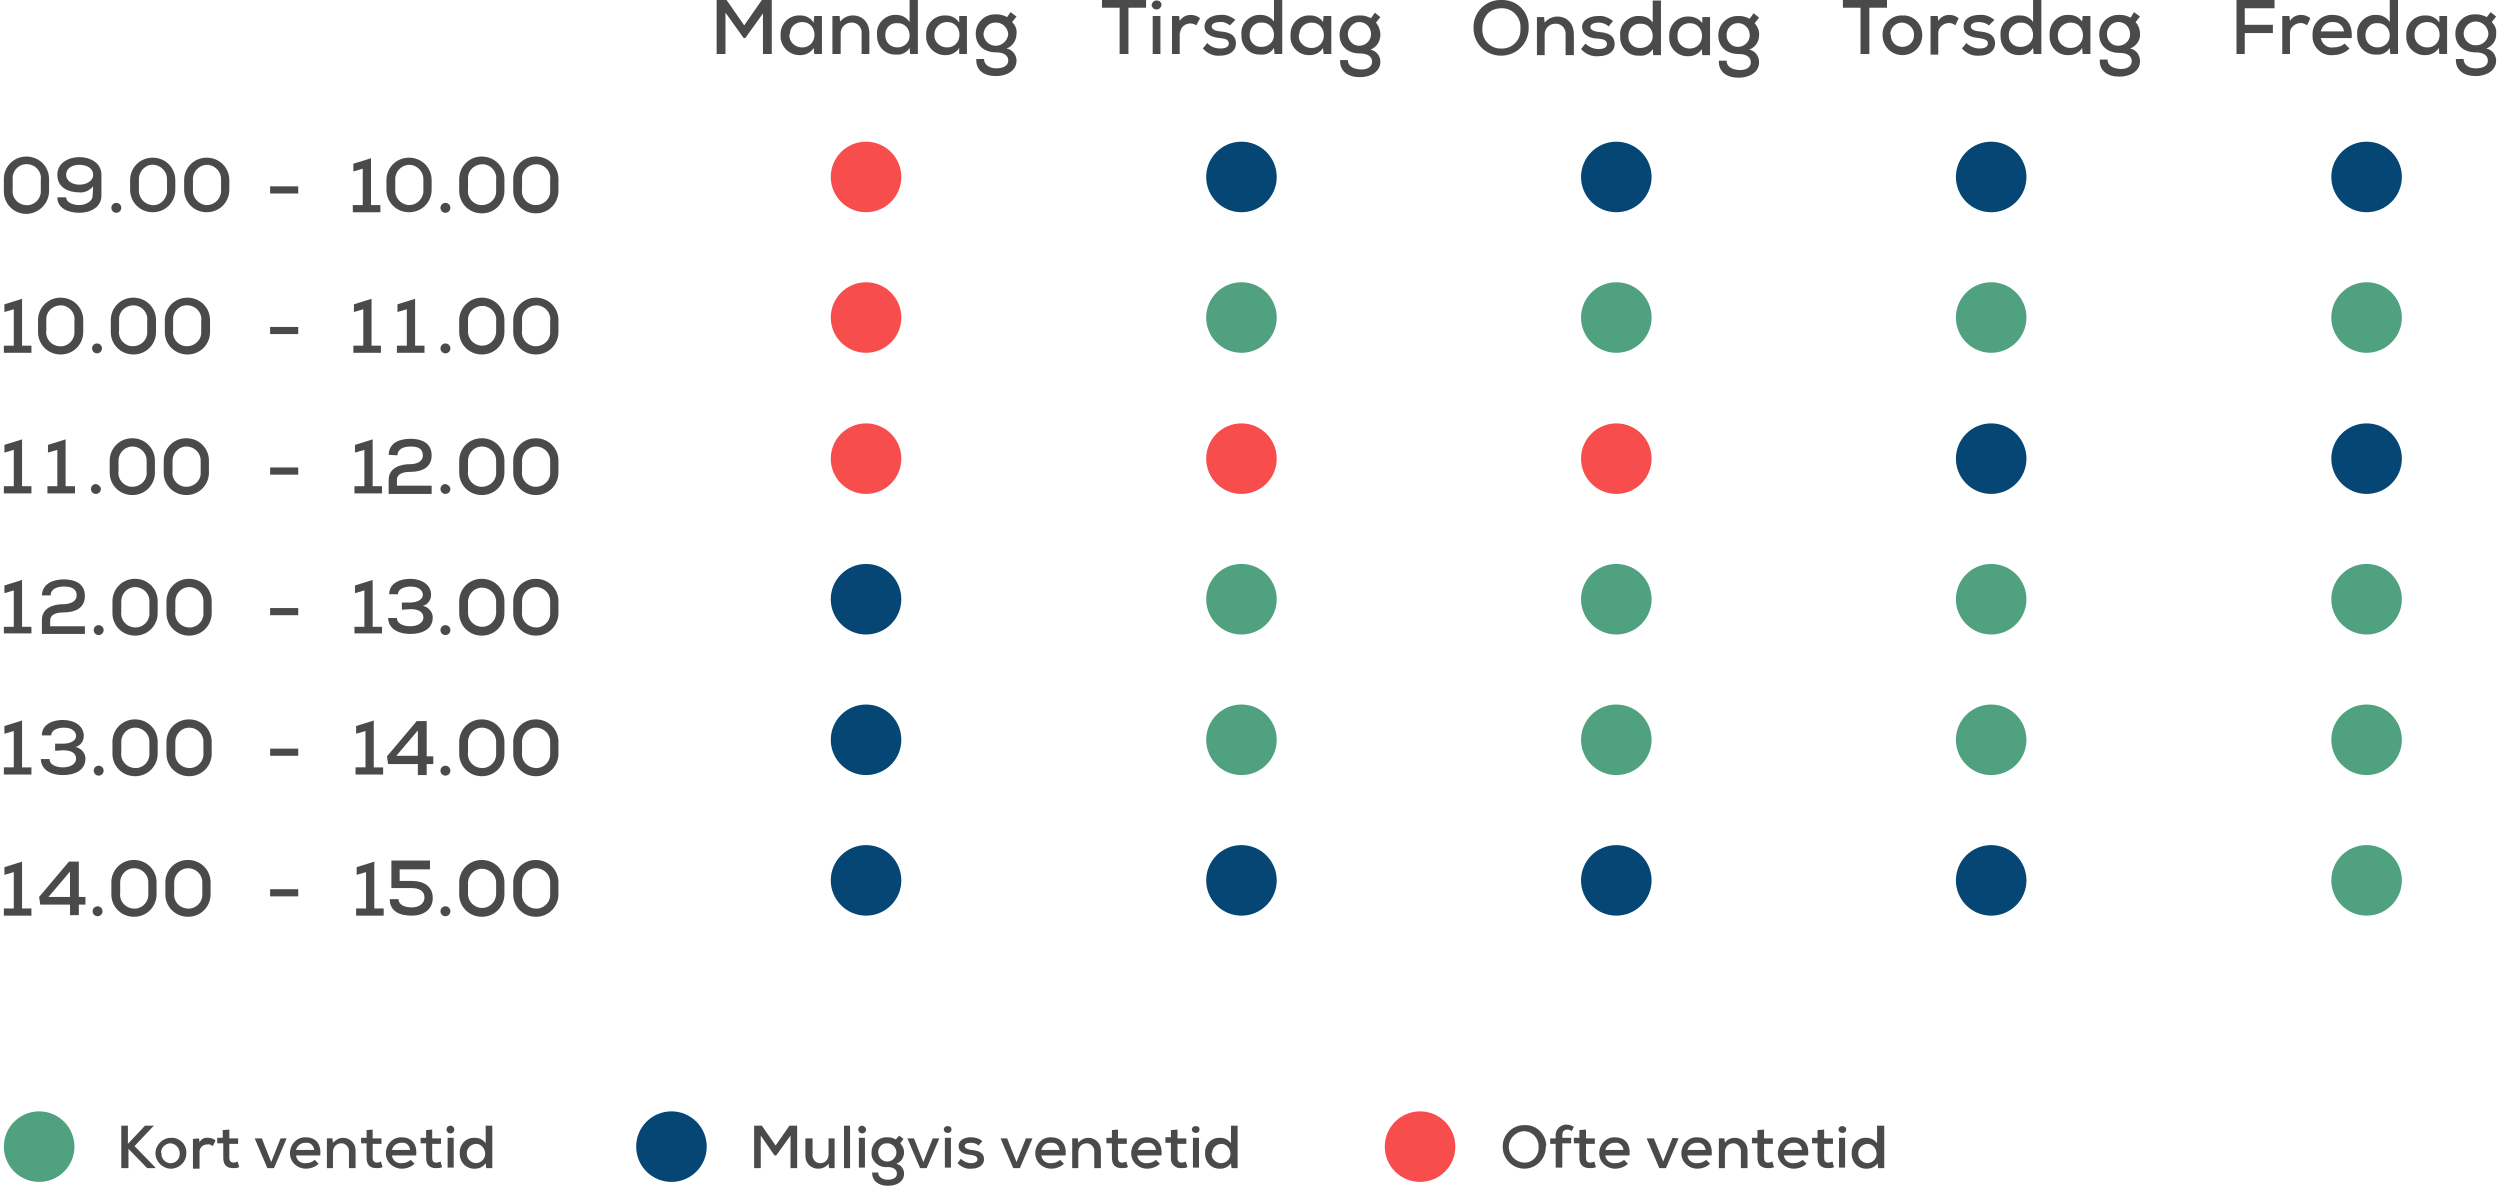 <?xml version="1.0" encoding="utf-8"?>
<!-- Generator: Adobe Illustrator 27.4.1, SVG Export Plug-In . SVG Version: 6.00 Build 0)  -->
<svg version="1.1" id="GODKENDT_kopi_3" xmlns="http://www.w3.org/2000/svg" xmlns:xlink="http://www.w3.org/1999/xlink" x="0px"
	 y="0px" viewBox="0 0 453.5 215.1" style="enable-background:new 0 0 453.5 215.1;" xml:space="preserve">
<style type="text/css">
	.st0{fill:#4A4A4A;}
	.st1{fill:#F74D4D;}
	.st2{fill:#054674;}
	.st3{fill:#4FA17F;}
</style>
<path class="st0" d="M138.5,2.3l-3.3,4.6h-0.3l-3.3-4.6v7.5H130V0h1.8l3.2,4.6l3.2-4.6h1.8v9.8h-1.6V2.3z"/>
<path class="st0" d="M147.7,2.9h1.4v6.9h-1.4l-0.1-1.1c-0.5,0.8-1.4,1.3-2.4,1.3c-1.8,0.1-3.4-1.3-3.6-3.1c0-0.2,0-0.3,0-0.5
	c-0.1-1.9,1.3-3.5,3.2-3.6c0.1,0,0.3,0,0.4,0c1,0,1.9,0.5,2.4,1.3L147.7,2.9z M143.2,6.3c-0.1,1.2,0.9,2.2,2.1,2.3
	c0.1,0,0.1,0,0.2,0c3,0,3-4.6,0-4.6c-1.2,0-2.2,0.9-2.2,2.1C143.2,6.2,143.2,6.3,143.2,6.3L143.2,6.3z"/>
<path class="st0" d="M156.3,9.8V6.1c0.1-1-0.6-1.9-1.6-2c-0.1,0-0.2,0-0.3,0c-1.1,0-2,1-1.9,2.1c0,0,0,0,0,0v3.6H151V2.9h1.3l0.1,1
	c0.6-0.7,1.4-1.1,2.3-1.1c1.7,0,3,1.2,3,3.3v3.7H156.3z"/>
<path class="st0" d="M166.5,0v9.8h-1.4l-0.1-1.1c-0.5,0.8-1.4,1.3-2.4,1.2c-1.9,0.1-3.4-1.3-3.5-3.2c0-0.1,0-0.3,0-0.4
	c-0.2-1.8,1.2-3.4,3-3.6c0.2,0,0.3,0,0.5,0c1,0,1.9,0.5,2.4,1.3V0H166.5z M160.6,6.3c-0.1,1.2,0.8,2.2,2,2.3c0.1,0,0.1,0,0.2,0
	c1.2,0,2.2-0.9,2.2-2.1c0,0,0-0.1,0-0.1c0-1.2-0.9-2.2-2.1-2.2c0,0-0.1,0-0.1,0c-1.2-0.1-2.2,0.8-2.2,2
	C160.6,6.2,160.6,6.3,160.6,6.3z"/>
<path class="st0" d="M174,2.9h1.4v6.9H174l0-1.1c-0.5,0.8-1.4,1.3-2.4,1.3c-1.8,0.1-3.4-1.3-3.6-3.1c0-0.2,0-0.3,0-0.5
	c-0.1-1.9,1.3-3.5,3.2-3.6c0.1,0,0.3,0,0.4,0c1,0,1.9,0.5,2.4,1.3V2.9z M169.5,6.3c-0.1,1.2,0.9,2.2,2.1,2.3c0.1,0,0.1,0,0.2,0
	c3,0,3-4.6,0-4.6c-1.2,0-2.2,0.9-2.3,2.1C169.5,6.2,169.5,6.3,169.5,6.3z"/>
<path class="st0" d="M183.3,2.2l1.1,0.8l-0.8,1c0.6,0.6,0.9,1.3,0.8,2.1c0,1.2-0.7,2.3-1.8,2.7c1.1,0.2,1.8,1.2,1.8,2.2
	c0,1.9-1.9,2.8-3.7,2.8c-2.3,0-3.7-1.1-3.6-3.1h1.4c0,1.1,1.1,1.7,2.2,1.7s2.2-0.4,2.2-1.4s-0.9-1.5-2.2-1.5c-2.2,0-3.7-1.3-3.7-3.4
	c0-1.9,1.5-3.5,3.5-3.5c0.1,0,0.2,0,0.3,0c0.7,0,1.3,0.2,1.9,0.5L183.3,2.2z M178.4,6.2c0.1,1.3,1.2,2.2,2.4,2.1
	c1.1-0.1,2-1,2.1-2.1c-0.1-1.3-1.2-2.2-2.4-2.1C179.4,4.1,178.5,5,178.4,6.2z"/>
<path class="st0" d="M203.1,1.4h-3.2V0h8v1.4h-3.2v8.4h-1.6V1.4z"/>
<path class="st0" d="M210.7,0.9c-0.1,0.5-0.5,0.9-1,0.8c-0.4,0-0.8-0.4-0.8-0.8c0.1-0.5,0.5-0.9,1-0.8
	C210.4,0.1,210.7,0.5,210.7,0.9z M209.1,2.9v6.9h1.4V2.9L209.1,2.9z"/>
<path class="st0" d="M213.9,2.9l0.1,0.9c0.4-0.7,1.2-1.1,2-1.1c0.6,0,1.2,0.2,1.7,0.6L217,4.6c-0.8-0.6-2-0.4-2.6,0.4
	c-0.2,0.3-0.3,0.7-0.4,1.1v3.7h-1.4V2.9H213.9z"/>
<path class="st0" d="M223.1,4.6c-0.5-0.4-1.2-0.7-1.8-0.6c-0.9,0-1.5,0.3-1.5,0.8s0.6,0.8,1.5,0.9c1.3,0.1,2.9,0.4,2.9,2.2
	c0,1.3-1.1,2.2-2.9,2.2c-1.2,0.1-2.3-0.4-3.1-1.3l0.8-1c0.6,0.7,1.5,1,2.4,1c0.7,0,1.5-0.2,1.5-0.9s-0.6-0.9-1.6-1
	c-1.3-0.1-2.8-0.6-2.8-2.1s1.6-2.1,2.9-2.1c1-0.1,1.9,0.3,2.7,0.9L223.1,4.6z"/>
<path class="st0" d="M232.6,0v9.8h-1.4l-0.1-1.1c-0.5,0.8-1.4,1.3-2.4,1.2c-1.9,0.1-3.4-1.3-3.5-3.2c0-0.1,0-0.3,0-0.4
	c-0.2-1.8,1.2-3.4,3-3.6c0.2,0,0.3,0,0.5,0c1,0,1.9,0.5,2.4,1.2V0H232.6z M226.7,6.3c-0.1,1.2,0.8,2.2,2,2.2c0.1,0,0.1,0,0.2,0
	c1.2,0,2.2-0.9,2.2-2.1c0,0,0-0.1,0-0.1c0-1.2-0.9-2.2-2.1-2.2c0,0-0.1,0-0.1,0c-1.2-0.1-2.1,0.8-2.2,2
	C226.7,6.2,226.7,6.3,226.7,6.3L226.7,6.3z"/>
<path class="st0" d="M240.1,2.9h1.4v6.9h-1.4l-0.1-1.1c-0.5,0.8-1.4,1.3-2.4,1.3c-1.8,0.1-3.4-1.3-3.5-3.1c0-0.2,0-0.3,0-0.5
	c-0.1-1.9,1.3-3.5,3.2-3.6c0.1,0,0.3,0,0.4,0c0.9,0,1.8,0.4,2.3,1.2L240.1,2.9z M235.6,6.4c-0.1,1.2,0.9,2.2,2.1,2.3
	c0.1,0,0.1,0,0.2,0c3,0,3-4.6,0-4.6c-1.2,0-2.2,0.9-2.2,2.1C235.6,6.2,235.6,6.3,235.6,6.4z"/>
<path class="st0" d="M249.4,2.3l1,0.8l-0.8,1c0.5,0.6,0.8,1.4,0.8,2.2c0,1.2-0.7,2.3-1.8,2.7c1.1,0.2,1.8,1.2,1.8,2.2
	c0,1.9-1.9,2.8-3.7,2.8c-2.2,0-3.7-1.1-3.6-3.1h1.4c0,1.1,1,1.6,2.2,1.7s2.2-0.4,2.2-1.4s-0.9-1.5-2.2-1.5c-2.2,0-3.7-1.3-3.7-3.4
	c0-1.9,1.5-3.5,3.5-3.5c0.1,0,0.2,0,0.3,0c0.7,0,1.3,0.2,1.9,0.5L249.4,2.3z M244.5,6.2c0,1.1,0.9,2.1,2,2.1c0.1,0,0.2,0,0.2,0
	c1.2-0.1,2.1-1.1,2-2.3s-1.1-2.1-2.3-2C245.4,4.1,244.5,5.1,244.5,6.2z"/>
<path class="st0" d="M277.3,5.1c0,2.8-2.2,5-5,5s-5-2.2-5-5c-0.1-2.7,2-5,4.7-5.1c0.1,0,0.2,0,0.3,0c2.7-0.1,4.9,1.9,5,4.6
	C277.3,4.8,277.3,5,277.3,5.1z M272.3,8.8c1.8,0.1,3.4-1.3,3.5-3.1c0-0.2,0-0.3,0-0.5c0.2-1.9-1.3-3.6-3.1-3.7c-0.1,0-0.2,0-0.3,0
	c-2.3,0-3.5,1.6-3.5,3.7c-0.1,1.9,1.3,3.5,3.1,3.6C272.1,8.8,272.2,8.8,272.3,8.8L272.3,8.8z"/>
<path class="st0" d="M284,10V6.3c0.1-1-0.6-1.9-1.6-2c-0.1,0-0.2,0-0.3,0c-1.1,0-2,1-1.9,2.1c0,0,0,0,0,0V10h-1.4V3.1h1.3l0.1,1
	c0.6-0.7,1.4-1.1,2.3-1.1c1.7,0,3,1.2,3,3.3V10H284z"/>
<path class="st0" d="M291.8,4.8c-0.5-0.5-1.2-0.7-1.8-0.7c-0.9,0-1.5,0.3-1.5,0.8s0.6,0.8,1.5,0.9c1.3,0.1,2.9,0.4,2.9,2.2
	c0,1.3-1.1,2.2-3,2.2c-1.2,0.1-2.3-0.4-3.1-1.3l0.8-1c0.6,0.6,1.5,1,2.4,1c0.7,0,1.5-0.2,1.5-0.9s-0.6-0.9-1.6-1
	c-1.3,0-2.8-0.5-2.9-2s1.6-2.1,2.9-2.1c1-0.1,1.9,0.3,2.7,0.9L291.8,4.8z"/>
<path class="st0" d="M301.3,0.2V10h-1.4l-0.1-1.1c-0.5,0.8-1.4,1.3-2.4,1.2c-1.9,0.1-3.4-1.3-3.5-3.2c0-0.1,0-0.3,0-0.4
	c-0.2-1.8,1.2-3.4,3-3.6c0.2,0,0.3,0,0.5,0c1,0,1.9,0.4,2.4,1.2v-4H301.3z M295.4,6.5c-0.1,1.2,0.8,2.2,2,2.2c0.1,0,0.1,0,0.2,0
	c1.2,0,2.2-0.9,2.2-2.1c0,0,0-0.1,0-0.1c0-1.2-0.9-2.2-2.1-2.2c0,0-0.1,0-0.1,0c-1.2-0.1-2.1,0.8-2.2,2
	C295.4,6.4,295.4,6.4,295.4,6.5z"/>
<path class="st0" d="M308.8,3.1h1.4V10h-1.4l-0.1-1.1c-0.5,0.8-1.4,1.3-2.4,1.3c-1.8,0.1-3.4-1.3-3.5-3.1c0-0.2,0-0.3,0-0.5
	c-0.1-1.9,1.3-3.5,3.2-3.6c0.1,0,0.3,0,0.4,0c0.9,0,1.8,0.4,2.4,1.2L308.8,3.1z M304.3,6.5c-0.1,1.2,0.8,2.2,2,2.3
	c0.1,0,0.1,0,0.2,0c3,0,3-4.6,0-4.6c-1.2,0-2.2,0.9-2.2,2.1C304.3,6.4,304.3,6.5,304.3,6.5z"/>
<path class="st0" d="M318.1,2.4l1,0.8l-0.8,1c0.5,0.6,0.9,1.4,0.8,2.2c0,1.2-0.7,2.2-1.8,2.6c1.1,0.2,1.8,1.2,1.8,2.3
	c0,1.9-1.9,2.8-3.7,2.8c-2.2,0-3.7-1.1-3.6-3.1h1.4c0,1.1,1,1.6,2.2,1.7s2.2-0.4,2.2-1.4s-0.9-1.5-2.2-1.5c-2.2,0-3.7-1.3-3.7-3.4
	c0-1.9,1.5-3.5,3.5-3.5c0.1,0,0.2,0,0.3,0c0.7,0,1.3,0.2,1.9,0.5L318.1,2.4z M313.2,6.4c0,1.1,0.9,2.1,2,2.1c0.1,0,0.2,0,0.2,0
	c1.2-0.1,2.1-1.1,2-2.3c-0.1-1.2-1.1-2.1-2.3-2C314,4.3,313.2,5.2,313.2,6.4z"/>
<path class="st0" d="M337.5,1.4h-3.2V0h8v1.4h-3.2v8.4h-1.6L337.5,1.4z"/>
<path class="st0" d="M348.7,6.4c0,2-1.6,3.6-3.6,3.6s-3.6-1.6-3.6-3.6c-0.1-1.9,1.4-3.5,3.3-3.6c0.1,0,0.2,0,0.3,0
	c1.9-0.1,3.5,1.4,3.6,3.4C348.7,6.2,348.7,6.3,348.7,6.4z M343,6.4c0,1.2,0.9,2.1,2.1,2.1c1.2,0,2.1-0.9,2.1-2.1c0,0,0,0,0,0
	c0.1-1.2-0.9-2.2-2.1-2.3c0,0,0,0-0.1,0c-1.2,0-2.1,1-2.1,2.1C343,6.3,343,6.3,343,6.4L343,6.4z"/>
<path class="st0" d="M351.5,2.9l0.1,0.9c0.4-0.7,1.2-1.1,2-1.1c0.6,0,1.2,0.2,1.7,0.6l-0.6,1.3c-0.8-0.7-2-0.5-2.7,0.3
	c-0.3,0.3-0.4,0.8-0.4,1.2v3.8h-1.4V2.9H351.5z"/>
<path class="st0" d="M360.8,4.6C360.3,4.2,359.6,4,359,4c-0.9,0-1.5,0.3-1.5,0.8s0.6,0.8,1.5,0.9c1.3,0.1,2.9,0.4,2.9,2.2
	c0,1.3-1.1,2.2-2.9,2.2c-1.2,0.1-2.3-0.4-3.1-1.3l0.8-1c0.6,0.6,1.5,1,2.4,1c0.7,0,1.5-0.2,1.5-0.9s-0.6-0.8-1.6-1
	c-1.3-0.1-2.8-0.5-2.8-2.1s1.6-2.1,2.9-2.1c1-0.1,1.9,0.3,2.7,0.9L360.8,4.6z"/>
<path class="st0" d="M370.3,0v9.8h-1.4l-0.1-1.1c-0.5,0.8-1.4,1.3-2.4,1.3c-1.9,0.1-3.4-1.3-3.5-3.2c0-0.1,0-0.3,0-0.4
	c-0.2-1.8,1.2-3.4,3-3.6c0.2,0,0.3,0,0.5,0c1,0,1.9,0.4,2.4,1.2V0H370.3z M364.4,6.3c-0.1,1.2,0.8,2.2,2,2.2c0.1,0,0.1,0,0.2,0
	c1.2,0,2.2-0.9,2.2-2.1c0,0,0-0.1,0-0.1c0-1.2-0.9-2.2-2.1-2.2c0,0-0.1,0-0.1,0c-1.2,0-2.1,0.9-2.2,2C364.4,6.2,364.4,6.3,364.4,6.3
	L364.4,6.3z"/>
<path class="st0" d="M377.8,2.9h1.4v6.9h-1.4l-0.1-1.1c-0.5,0.8-1.4,1.3-2.4,1.3c-1.9,0.1-3.4-1.3-3.5-3.2c0-0.2,0-0.3,0-0.5
	c-0.1-1.9,1.3-3.5,3.1-3.6c0.1,0,0.3,0,0.4,0c1,0,1.8,0.4,2.4,1.2L377.8,2.9z M373.3,6.4c-0.1,1.2,0.9,2.2,2.1,2.3
	c0.1,0,0.1,0,0.2,0c3,0,3-4.6,0-4.6c-1.2,0-2.2,0.9-2.3,2.1C373.3,6.2,373.3,6.3,373.3,6.4z"/>
<path class="st0" d="M387.1,2.2l1.1,0.8l-0.8,1c0.5,0.6,0.8,1.3,0.8,2.1c0.1,1.2-0.7,2.3-1.8,2.7c1.1,0.2,1.8,1.2,1.8,2.3
	c0,1.9-1.9,2.8-3.7,2.8c-2.3,0-3.7-1.1-3.6-3.1h1.4c0,1.1,1,1.6,2.2,1.7s2.2-0.4,2.2-1.4s-0.9-1.5-2.2-1.5c-2.2,0-3.7-1.3-3.7-3.4
	c0-1.9,1.5-3.5,3.5-3.5c0.1,0,0.2,0,0.3,0c0.7,0,1.3,0.2,1.9,0.5L387.1,2.2z M382.2,6.2c0,1.2,0.9,2.1,2,2.1c0.1,0,0.2,0,0.2,0
	c1.2-0.1,2.1-1.1,2-2.3c-0.1-1.2-1.1-2.1-2.3-2C383,4.1,382.2,5,382.2,6.2z"/>
<path class="st0" d="M405.7,9.8V0h6.9v1.5h-5.4v3h5.1V6h-5.1v3.8H405.7z"/>
<path class="st0" d="M415.3,2.9l0.1,0.9c0.4-0.7,1.2-1.1,2-1.1c0.6,0,1.2,0.2,1.7,0.6l-0.6,1.3c-0.8-0.7-2-0.5-2.7,0.3
	c-0.3,0.3-0.4,0.7-0.4,1.2v3.7h-1.4V2.9H415.3z"/>
<path class="st0" d="M421,6.9c0.2,1.1,1.2,1.9,2.3,1.7c0.7,0,1.5-0.2,2-0.7l0.9,0.9c-0.8,0.8-1.9,1.2-3,1.2
	c-1.9,0.2-3.6-1.3-3.7-3.2c0-0.2,0-0.3,0-0.5c-0.1-1.9,1.4-3.5,3.3-3.6c0.1,0,0.2,0,0.3,0c2.2,0,3.7,1.4,3.5,4.2L421,6.9z
	 M425.2,5.7c-0.1-1-0.9-1.7-1.9-1.7c-0.1,0-0.1,0-0.2,0c-1-0.1-1.9,0.7-2.1,1.7H425.2z"/>
<path class="st0" d="M435,0v9.8h-1.4l-0.1-1.1c-0.5,0.8-1.4,1.3-2.4,1.2c-1.9,0.1-3.4-1.3-3.5-3.2c0-0.1,0-0.3,0-0.4
	c-0.2-1.8,1.2-3.4,3-3.6c0.2,0,0.3,0,0.5,0c1,0,1.9,0.5,2.4,1.3V0H435z M429.1,6.3c-0.1,1.2,0.8,2.2,2,2.3c0.1,0,0.1,0,0.2,0
	c1.2,0,2.2-0.9,2.2-2.1c0,0,0-0.1,0-0.1c0-1.2-0.9-2.2-2.1-2.2c0,0-0.1,0-0.1,0c-1.2-0.1-2.1,0.8-2.2,2
	C429.1,6.2,429.1,6.2,429.1,6.3L429.1,6.3z"/>
<path class="st0" d="M442.5,2.9h1.4v6.9h-1.4l-0.1-1.1c-0.5,0.8-1.4,1.3-2.4,1.3c-1.8,0.1-3.4-1.3-3.5-3.1c0-0.2,0-0.3,0-0.5
	c-0.1-1.9,1.3-3.5,3.2-3.6c0.1,0,0.3,0,0.4,0c1,0,1.9,0.5,2.4,1.3L442.5,2.9z M438,6.3c-0.1,1.2,0.9,2.2,2.1,2.3c0.1,0,0.1,0,0.2,0
	c3,0,3-4.6,0-4.6C439,4,438,4.9,438,6.1C438,6.2,438,6.3,438,6.3z"/>
<path class="st0" d="M451.8,2.2l1,0.8L452,4c0.6,0.6,0.9,1.3,0.8,2.1c0.1,1.2-0.7,2.3-1.8,2.7c1.1,0.2,1.8,1.2,1.8,2.2
	c0,1.9-1.9,2.8-3.7,2.8c-2.2,0-3.7-1.1-3.6-3.1h1.4c0,1.1,1,1.7,2.2,1.7s2.2-0.4,2.2-1.4s-0.9-1.5-2.2-1.5c-2.2,0-3.7-1.3-3.7-3.4
	c0-1.9,1.5-3.5,3.5-3.5c0.1,0,0.2,0,0.3,0c0.7,0,1.3,0.2,1.9,0.5L451.8,2.2z M446.9,6.2c0.1,1.2,1.2,2.2,2.5,2c1.1-0.1,1.9-1,2-2
	c0-1.2-1-2.3-2.3-2.3C447.9,3.9,446.9,4.9,446.9,6.2z"/>
<path class="st0" d="M64,37.2h1.8v-6.6l-1.7,0.5v-1.4l3.2-1v8.5H69v1.3h-5V37.2z"/>
<path class="st0" d="M70.1,32.7c0-2.3,1.8-4.1,4.1-4.1s4.1,1.8,4.1,4.1c0,0,0,0,0,0v1.7c0,2.3-1.8,4.1-4.1,4.1
	c-2.3,0-4.1-1.8-4.1-4.1c0,0,0,0,0,0V32.7z M71.7,34.4c-0.1,1.4,0.9,2.6,2.3,2.8c1.4,0.1,2.6-0.9,2.8-2.3c0-0.2,0-0.3,0-0.5v-1.7
	c0.1-1.4-0.9-2.6-2.3-2.8c-1.4-0.1-2.6,0.9-2.8,2.3c0,0.2,0,0.3,0,0.5V34.4z"/>
<path class="st0" d="M81.7,37.7c0,0.5-0.4,0.9-0.9,0.9c-0.5,0-0.9-0.4-0.9-0.9c0,0,0,0,0,0c0-0.5,0.4-0.9,0.9-0.9
	C81.3,36.8,81.7,37.2,81.7,37.7z"/>
<path class="st0" d="M83.3,32.7c-0.1-2.3,1.6-4.2,3.9-4.3c2.3-0.1,4.2,1.6,4.3,3.9c0,0.1,0,0.3,0,0.4v1.7c0.1,2.3-1.6,4.2-3.9,4.3
	c-2.3,0.1-4.2-1.6-4.3-3.9c0-0.1,0-0.3,0-0.4V32.7z M84.9,34.4c-0.2,1.4,0.9,2.7,2.3,2.8s2.7-0.9,2.8-2.3c0-0.2,0-0.4,0-0.6v-1.7
	c0.2-1.4-0.9-2.7-2.3-2.8s-2.7,0.9-2.8,2.3c0,0.2,0,0.4,0,0.6V34.4z"/>
<path class="st0" d="M93.1,32.7c-0.1-2.3,1.6-4.2,3.9-4.3c2.3-0.1,4.2,1.6,4.3,3.9c0,0.1,0,0.3,0,0.4v1.7c0.1,2.3-1.6,4.2-3.9,4.3
	c-2.3,0.1-4.2-1.6-4.3-3.9c0-0.1,0-0.3,0-0.4V32.7z M94.7,34.4c-0.2,1.4,0.9,2.7,2.3,2.8s2.7-0.9,2.8-2.3c0-0.2,0-0.4,0-0.6v-1.7
	c0.2-1.4-0.9-2.7-2.3-2.8s-2.7,0.9-2.8,2.3c0,0.2,0,0.4,0,0.6V34.4z"/>
<path class="st0" d="M64.1,62.7h1.8v-6.6l-1.7,0.5v-1.4l3.2-1v8.5h1.7V64h-5L64.1,62.7z"/>
<path class="st0" d="M72,62.7h1.8v-6.6l-1.7,0.5v-1.4l3.2-1v8.5H77V64h-5V62.7z"/>
<path class="st0" d="M81.7,63.2c0,0.5-0.4,0.9-0.9,0.9c-0.5,0-0.9-0.4-0.9-0.9c0,0,0,0,0,0c0-0.5,0.4-0.9,0.9-0.9
	C81.3,62.3,81.7,62.7,81.7,63.2z"/>
<path class="st0" d="M83.3,58.3C83.2,56,85,54.1,87.2,54c2.3-0.1,4.2,1.6,4.3,3.9c0,0.1,0,0.3,0,0.4V60c0.1,2.3-1.6,4.2-3.9,4.3
	c-2.3,0.1-4.2-1.6-4.3-3.9c0-0.1,0-0.3,0-0.4V58.3z M84.9,60c-0.1,1.4,1,2.6,2.4,2.7s2.6-1,2.7-2.4c0-0.1,0-0.2,0-0.3v-1.7
	c0.2-1.4-0.9-2.7-2.3-2.8s-2.7,0.9-2.8,2.3c0,0.2,0,0.4,0,0.6L84.9,60z"/>
<path class="st0" d="M93.1,58.3C93,56,94.8,54.1,97,54c2.3-0.1,4.2,1.6,4.3,3.9c0,0.1,0,0.3,0,0.4V60c0.1,2.3-1.6,4.2-3.9,4.3
	c-2.3,0.1-4.2-1.6-4.3-3.9c0-0.1,0-0.3,0-0.4V58.3z M94.7,60c-0.2,1.4,0.9,2.7,2.3,2.8s2.7-0.9,2.8-2.3c0-0.2,0-0.4,0-0.6v-1.7
	c0.2-1.4-0.9-2.7-2.3-2.8s-2.7,0.9-2.8,2.3c0,0.2,0,0.4,0,0.6V60z"/>
<path class="st0" d="M64.3,88.2h1.8v-6.6l-1.7,0.5v-1.4l3.2-1v8.5h1.7v1.3h-5L64.3,88.2z"/>
<path class="st0" d="M70.5,82.5c0.1-2.3,2.1-2.9,4-2.9s3.8,0.7,3.8,3s-1.9,3-3.9,3c-1,0-2.4,0.2-2.4,1.5v1h6.3v1.5h-7.8v-2.5
	c0-2.2,2-2.9,3.9-2.9c0.9,0,2.3-0.3,2.3-1.6S75.7,81,74.5,81s-2.4,0.4-2.4,1.6L70.5,82.5z"/>
<path class="st0" d="M81.7,88.7c0,0.5-0.4,0.9-0.9,0.9c-0.5,0-0.9-0.4-0.9-0.9c0,0,0,0,0,0c0-0.5,0.4-0.9,0.9-0.9
	C81.3,87.9,81.7,88.3,81.7,88.7z"/>
<path class="st0" d="M83.3,83.8c-0.1-2.3,1.6-4.2,3.9-4.3c2.3-0.1,4.2,1.6,4.3,3.9c0,0.1,0,0.3,0,0.4v1.7c0.1,2.3-1.6,4.2-3.9,4.3
	c-2.3,0.1-4.2-1.6-4.3-3.9c0-0.1,0-0.3,0-0.4V83.8z M84.9,85.5c-0.2,1.4,0.9,2.7,2.3,2.8s2.7-0.9,2.8-2.3c0-0.2,0-0.4,0-0.6v-1.7
	c0.1-1.4-1-2.6-2.4-2.7c-1.4-0.1-2.6,1-2.7,2.4c0,0.1,0,0.2,0,0.3V85.5z"/>
<path class="st0" d="M93.1,83.8c-0.1-2.3,1.6-4.2,3.9-4.3c2.3-0.1,4.2,1.6,4.3,3.9c0,0.1,0,0.3,0,0.4v1.7c0.1,2.3-1.6,4.2-3.9,4.3
	c-2.3,0.1-4.2-1.6-4.3-3.9c0-0.1,0-0.3,0-0.4V83.8z M94.7,85.5c-0.2,1.4,0.9,2.7,2.3,2.8s2.7-0.9,2.8-2.3c0-0.2,0-0.4,0-0.6v-1.7
	c0.1-1.4-1-2.6-2.4-2.7c-1.4-0.1-2.6,1-2.7,2.4c0,0.1,0,0.2,0,0.3V85.5z"/>
<path class="st0" d="M64.3,113.7h1.8v-6.6l-1.7,0.5v-1.4l3.2-1v8.5h1.7v1.2h-5L64.3,113.7z"/>
<path class="st0" d="M72.9,110.6v-1.3h1.5c1.2,0,2.3-0.5,2.3-1.4c0-0.7-0.6-1.5-2.2-1.5c-0.9,0-2.3,0.3-2.3,1.4h-1.6
	c0-2.1,2.1-2.8,3.8-2.8c2,0,3.8,1,3.8,2.9c0,0.9-0.6,1.8-1.5,2c1,0.2,1.8,1.1,1.8,2.1c0,2.2-2,3-4.1,3c-1.8,0-3.9-0.7-4-2.9H72
	c0,1.2,1.5,1.5,2.4,1.5c1.2,0,2.4-0.5,2.4-1.6c0-0.7-0.5-1.5-2.3-1.5L72.9,110.6z"/>
<path class="st0" d="M81.7,114.3c0,0.5-0.4,0.9-0.9,0.9c-0.5,0-0.9-0.4-0.9-0.9c0,0,0,0,0,0c0-0.5,0.4-0.9,0.9-0.9
	C81.3,113.4,81.7,113.8,81.7,114.3z"/>
<path class="st0" d="M83.3,109.3c-0.1-2.3,1.6-4.2,3.9-4.3c2.3-0.1,4.2,1.6,4.3,3.9c0,0.1,0,0.3,0,0.4v1.7c0.1,2.3-1.6,4.2-3.9,4.3
	c-2.3,0.1-4.2-1.6-4.3-3.9c0-0.1,0-0.3,0-0.4V109.3z M84.9,111c-0.1,1.4,1,2.6,2.4,2.7s2.6-1,2.7-2.4c0-0.1,0-0.2,0-0.3v-1.7
	c0.1-1.4-1-2.6-2.4-2.7c-1.4-0.1-2.6,1-2.7,2.4c0,0.1,0,0.2,0,0.3L84.9,111z"/>
<path class="st0" d="M93.1,109.3c-0.1-2.3,1.6-4.2,3.9-4.3c2.3-0.1,4.2,1.6,4.3,3.9c0,0.1,0,0.3,0,0.4v1.7c0.1,2.3-1.6,4.2-3.9,4.3
	c-2.3,0.1-4.2-1.6-4.3-3.9c0-0.1,0-0.3,0-0.4V109.3z M94.7,111c-0.2,1.4,0.9,2.7,2.3,2.8c1.4,0.2,2.7-0.9,2.8-2.3c0-0.2,0-0.4,0-0.6
	v-1.7c0.1-1.4-1-2.6-2.4-2.7c-1.4-0.1-2.6,1-2.7,2.4c0,0.1,0,0.2,0,0.3V111z"/>
<path class="st0" d="M64.5,139.2h1.8v-6.6l-1.7,0.5v-1.4l3.2-1v8.5h1.7v1.3h-5L64.5,139.2z"/>
<path class="st0" d="M77.4,130.8v6.4h1.2v1.4h-1.2v2h-1.6v-2h-5.4l-0.2-1.4l5.4-6.4H77.4z M75.8,137.1v-4.6l-3.9,4.6H75.8z"/>
<path class="st0" d="M81.7,139.8c0,0.5-0.4,0.9-0.9,0.9c-0.5,0-0.9-0.4-0.9-0.9c0,0,0,0,0,0c0-0.5,0.4-0.9,0.9-0.9
	C81.3,138.9,81.7,139.3,81.7,139.8z"/>
<path class="st0" d="M83.3,134.8c-0.1-2.3,1.6-4.2,3.9-4.3c2.3-0.1,4.2,1.6,4.3,3.9c0,0.1,0,0.3,0,0.4v1.7c0.1,2.3-1.6,4.2-3.9,4.3
	c-2.3,0.1-4.2-1.6-4.3-3.9c0-0.1,0-0.3,0-0.4V134.8z M84.9,136.5c-0.2,1.4,0.9,2.7,2.3,2.8c1.4,0.2,2.7-0.9,2.8-2.3
	c0-0.2,0-0.4,0-0.6v-1.7c0.1-1.4-1-2.6-2.4-2.7c-1.4-0.1-2.6,1-2.7,2.4c0,0.1,0,0.2,0,0.3V136.5z"/>
<path class="st0" d="M93.1,134.8c-0.1-2.3,1.6-4.2,3.9-4.3c2.3-0.1,4.2,1.6,4.3,3.9c0,0.1,0,0.3,0,0.4v1.7c0.1,2.3-1.6,4.2-3.9,4.3
	c-2.3,0.1-4.2-1.6-4.3-3.9c0-0.1,0-0.3,0-0.4V134.8z M94.7,136.5c-0.2,1.4,0.9,2.7,2.3,2.8c1.4,0.2,2.7-0.9,2.8-2.3
	c0-0.2,0-0.4,0-0.6v-1.7c0.1-1.4-1-2.6-2.4-2.7c-1.4-0.1-2.6,1-2.7,2.4c0,0.1,0,0.2,0,0.3V136.5z"/>
<path class="st0" d="M64.6,164.8h1.8v-6.6l-1.7,0.5v-1.4l3.2-1v8.5h1.7v1.3h-5L64.6,164.8z"/>
<path class="st0" d="M78,157.7h-5.5v2.1h2.2c2.2,0,3.8,1,3.8,3.1s-1.7,3.2-3.8,3.2s-4-0.7-4-3h1.6c0,1.2,1.4,1.5,2.4,1.5
	c1.2,0,2.3-0.6,2.3-1.8s-1-1.7-2.3-1.7H71v-5h7V157.7z"/>
<path class="st0" d="M81.7,165.3c0,0.5-0.4,0.9-0.9,0.9c-0.5,0-0.9-0.4-0.9-0.9c0,0,0,0,0,0c0-0.5,0.4-0.9,0.9-0.9
	C81.3,164.4,81.7,164.8,81.7,165.3z"/>
<path class="st0" d="M83.3,160.3c-0.1-2.3,1.6-4.2,3.9-4.3c2.3-0.1,4.2,1.6,4.3,3.9c0,0.1,0,0.3,0,0.4v1.7c0.1,2.3-1.6,4.2-3.9,4.3
	c-2.3,0.1-4.2-1.6-4.3-3.9c0-0.1,0-0.3,0-0.4V160.3z M84.9,162c-0.1,1.4,1,2.6,2.4,2.7s2.6-1,2.7-2.4c0-0.1,0-0.2,0-0.3v-1.7
	c0.1-1.4-1-2.6-2.4-2.7c-1.4-0.1-2.6,1-2.7,2.4c0,0.1,0,0.2,0,0.3L84.9,162z"/>
<path class="st0" d="M93.1,160.3c-0.1-2.3,1.6-4.2,3.9-4.3c2.3-0.1,4.2,1.6,4.3,3.9c0,0.1,0,0.3,0,0.4v1.7c0.1,2.3-1.6,4.2-3.9,4.3
	c-2.3,0.1-4.2-1.6-4.3-3.9c0-0.1,0-0.3,0-0.4V160.3z M94.7,162c-0.2,1.4,0.9,2.7,2.3,2.8c1.4,0.2,2.7-0.9,2.8-2.3c0-0.2,0-0.4,0-0.6
	v-1.7c0.1-1.4-1-2.6-2.4-2.7c-1.4-0.1-2.6,1-2.7,2.4c0,0.1,0,0.2,0,0.3V162z"/>
<path class="st0" d="M0.7,32.7c-0.1-2.3,1.6-4.2,3.9-4.3s4.2,1.6,4.3,3.9c0,0.1,0,0.3,0,0.4v1.7C9,36.7,7.3,38.6,5,38.8
	c-2.3,0.1-4.2-1.6-4.3-3.9c0-0.1,0-0.3,0-0.4L0.7,32.7z M2.3,34.4c-0.2,1.4,0.9,2.7,2.3,2.8c1.4,0.2,2.7-0.9,2.8-2.3
	c0-0.2,0-0.4,0-0.6v-1.7c0.2-1.4-0.9-2.7-2.3-2.8c-1.4-0.2-2.7,0.9-2.8,2.3c0,0.2,0,0.4,0,0.6V34.4z"/>
<path class="st0" d="M16.9,33.8c-0.6,0.7-1.5,1.2-2.5,1.1c-1.9,0-4-0.8-4-3.2c0-2.2,2.1-3.2,4-3.2s4,1,4,3.2v3.8c0,2.1-2,3.1-4,3.1
	s-4-0.8-4-2.8H12c0,0.9,1.2,1.4,2.4,1.4c1,0,2.4-0.6,2.4-1.7L16.9,33.8z M12,31.7c0,1.2,1.2,1.8,2.4,1.8s2.5-0.6,2.5-1.8
	s-1.2-1.8-2.5-1.8S12,30.5,12,31.7z"/>
<path class="st0" d="M22,37.7c0,0.5-0.4,0.9-0.9,0.9c-0.5,0-0.9-0.4-0.9-0.9s0.4-0.9,0.9-0.9C21.6,36.8,22,37.2,22,37.7L22,37.7z"/>
<path class="st0" d="M23.6,32.7c0-2.3,1.8-4.1,4.1-4.1s4.1,1.8,4.1,4.1c0,0,0,0,0,0v1.7c0,2.3-1.8,4.1-4.1,4.1s-4.1-1.8-4.1-4.1
	L23.6,32.7z M25.2,34.4c-0.1,1.4,0.9,2.6,2.3,2.8s2.6-0.9,2.8-2.3c0-0.2,0-0.3,0-0.5v-1.7c0.1-1.4-0.9-2.6-2.3-2.8s-2.6,0.9-2.8,2.3
	c0,0.2,0,0.3,0,0.5V34.4z"/>
<path class="st0" d="M33.4,32.7c0-2.3,1.8-4.1,4.1-4.1c2.3,0,4.1,1.8,4.1,4.1v1.7c0,2.3-1.8,4.1-4.1,4.1c-2.3,0-4.1-1.8-4.1-4.1
	V32.7z M35,34.4c-0.1,1.4,0.9,2.6,2.3,2.8c1.4,0.1,2.6-0.9,2.8-2.3c0-0.2,0-0.3,0-0.5v-1.7c0.1-1.4-0.9-2.6-2.3-2.8
	c-1.4-0.1-2.6,0.9-2.8,2.3c0,0.2,0,0.3,0,0.5V34.4z"/>
<path class="st0" d="M0.7,62.7h1.8v-6.6l-1.7,0.5v-1.4l3.2-1v8.5h1.7V64h-5V62.7z"/>
<path class="st0" d="M6.9,58.3C6.8,56,8.5,54.1,10.8,54c2.3-0.1,4.2,1.6,4.3,3.9c0,0.1,0,0.3,0,0.4V60c0.1,2.3-1.6,4.2-3.9,4.3
	c-2.3,0.1-4.2-1.6-4.3-3.9c0-0.1,0-0.3,0-0.4V58.3z M8.4,60c-0.2,1.4,0.9,2.7,2.3,2.8c1.4,0.2,2.7-0.9,2.8-2.3c0-0.2,0-0.4,0-0.6
	v-1.7c0.2-1.4-0.9-2.7-2.3-2.8s-2.7,0.9-2.8,2.3c0,0.2,0,0.4,0,0.6L8.4,60z"/>
<path class="st0" d="M18.5,63.2c0,0.5-0.4,0.9-0.9,0.9c-0.5,0-0.9-0.4-0.9-0.9s0.4-0.9,0.9-0.9C18.1,62.3,18.5,62.7,18.5,63.2
	L18.5,63.2z"/>
<path class="st0" d="M20.1,58.3C20,56,21.7,54.1,24,54s4.2,1.6,4.3,3.9c0,0.1,0,0.3,0,0.4V60c0.1,2.3-1.6,4.2-3.9,4.3
	s-4.2-1.6-4.3-3.9c0-0.1,0-0.3,0-0.4V58.3z M21.6,60c-0.2,1.4,0.9,2.7,2.3,2.8s2.7-0.9,2.8-2.3c0-0.2,0-0.4,0-0.6v-1.7
	c0.2-1.4-0.9-2.7-2.3-2.8s-2.7,0.9-2.8,2.3c0,0.2,0,0.4,0,0.6V60z"/>
<path class="st0" d="M29.9,58.3c-0.1-2.3,1.6-4.2,3.9-4.3s4.2,1.6,4.3,3.9c0,0.1,0,0.3,0,0.4V60c0.1,2.3-1.6,4.2-3.9,4.3
	s-4.2-1.6-4.3-3.9c0-0.1,0-0.3,0-0.4L29.9,58.3z M31.4,60c-0.2,1.4,0.9,2.7,2.3,2.8s2.7-0.9,2.8-2.3c0-0.2,0-0.4,0-0.6v-1.7
	c0.2-1.4-0.9-2.7-2.3-2.8c-1.4-0.2-2.7,0.9-2.8,2.3c0,0.2,0,0.4,0,0.6L31.4,60z"/>
<path class="st0" d="M0.7,88.2h1.8v-6.6l-1.7,0.5v-1.4l3.2-1v8.5h1.7v1.3h-5V88.2z"/>
<path class="st0" d="M8.6,88.2h1.8v-6.6l-1.7,0.5v-1.4l3.2-1v8.5h1.7v1.3h-5L8.6,88.2z"/>
<path class="st0" d="M18.3,88.7c0,0.5-0.4,0.9-0.9,0.9c-0.5,0-0.9-0.4-0.9-0.9s0.4-0.9,0.9-0.9C17.9,87.9,18.3,88.3,18.3,88.7
	L18.3,88.7z"/>
<path class="st0" d="M19.9,83.8c-0.1-2.3,1.6-4.2,3.9-4.3s4.2,1.6,4.3,3.9c0,0.1,0,0.3,0,0.4v1.7c0.1,2.3-1.6,4.2-3.9,4.3
	s-4.2-1.6-4.3-3.9c0-0.1,0-0.3,0-0.4L19.9,83.8z M21.5,85.5c-0.2,1.4,0.9,2.7,2.3,2.8s2.7-0.9,2.8-2.3c0-0.2,0-0.4,0-0.6v-1.7
	c0.1-1.4-1-2.6-2.4-2.7c-1.4-0.1-2.6,1-2.7,2.4c0,0.1,0,0.2,0,0.3V85.5z"/>
<path class="st0" d="M29.7,83.8c-0.1-2.3,1.6-4.2,3.9-4.3s4.2,1.6,4.3,3.9c0,0.1,0,0.3,0,0.4v1.7c0.1,2.3-1.6,4.2-3.9,4.3
	s-4.2-1.6-4.3-3.9c0-0.1,0-0.3,0-0.4L29.7,83.8z M31.3,85.5c-0.2,1.4,0.9,2.7,2.3,2.8s2.7-0.9,2.8-2.3c0-0.2,0-0.4,0-0.6v-1.7
	c0.1-1.4-1-2.6-2.4-2.7c-1.4-0.1-2.6,1-2.7,2.4c0,0.1,0,0.2,0,0.3L31.3,85.5z"/>
<path class="st0" d="M0.7,113.7h1.8v-6.6l-1.7,0.5v-1.4l3.2-1v8.5h1.7v1.2h-5V113.7z"/>
<path class="st0" d="M7.6,108c0.1-2.2,2.1-2.9,4-2.9s3.8,0.7,3.8,3s-1.9,3-3.9,3c-1,0-2.4,0.2-2.4,1.5v1h6.3v1.4H7.6v-2.5
	c0-2.2,2-2.9,3.9-2.9c0.9,0,2.4-0.3,2.4-1.6s-1.1-1.6-2.3-1.6s-2.4,0.4-2.4,1.6L7.6,108z"/>
<path class="st0" d="M18.8,114.3c0,0.5-0.4,0.9-0.9,0.9c-0.5,0-0.9-0.4-0.9-0.9s0.4-0.9,0.9-0.9C18.4,113.4,18.8,113.8,18.8,114.3z"
	/>
<path class="st0" d="M20.4,109.3c-0.1-2.3,1.6-4.2,3.9-4.3s4.2,1.6,4.3,3.9c0,0.1,0,0.3,0,0.4v1.7c0.1,2.3-1.6,4.2-3.9,4.3
	s-4.2-1.6-4.3-3.9c0-0.1,0-0.3,0-0.4L20.4,109.3z M22,111c-0.2,1.4,0.9,2.7,2.3,2.8c1.4,0.2,2.7-0.9,2.8-2.3c0-0.2,0-0.4,0-0.6v-1.7
	c0.1-1.4-1-2.6-2.4-2.7c-1.4-0.1-2.6,1-2.7,2.4c0,0.1,0,0.2,0,0.3V111z"/>
<path class="st0" d="M30.2,109.3c-0.1-2.3,1.6-4.2,3.9-4.3s4.2,1.6,4.3,3.9c0,0.1,0,0.3,0,0.4v1.7c0.1,2.3-1.6,4.2-3.9,4.3
	s-4.2-1.6-4.3-3.9c0-0.1,0-0.3,0-0.4L30.2,109.3z M31.8,111c-0.2,1.4,0.9,2.7,2.3,2.8c1.4,0.2,2.7-0.9,2.8-2.3c0-0.2,0-0.4,0-0.6
	v-1.7c0.1-1.4-1-2.6-2.4-2.7c-1.4-0.1-2.6,1-2.7,2.4c0,0.1,0,0.2,0,0.3V111z"/>
<path class="st0" d="M0.7,139.2h1.8v-6.6l-1.7,0.5v-1.4l3.2-1v8.5h1.7v1.3h-5V139.2z"/>
<path class="st0" d="M10,136.2v-1.3h1.5c1.2,0,2.3-0.5,2.3-1.4c0-0.7-0.6-1.5-2.2-1.5c-0.9,0-2.3,0.3-2.3,1.4H7.6
	c0-2.1,2.1-2.8,3.8-2.8c2,0,3.8,1,3.8,2.9c0,0.9-0.6,1.8-1.5,2c1,0.2,1.8,1.1,1.8,2.1c0,2.2-2,3-4.1,3c-1.8,0-3.9-0.7-4-2.9H9
	c0,1.2,1.5,1.5,2.4,1.5c1.2,0,2.4-0.5,2.4-1.6c0-0.7-0.5-1.5-2.3-1.5L10,136.2z"/>
<path class="st0" d="M18.8,139.8c0,0.5-0.4,0.9-0.9,0.9c-0.5,0-0.9-0.4-0.9-0.9l0,0c0-0.5,0.4-0.9,0.9-0.9
	C18.4,138.9,18.8,139.3,18.8,139.8z"/>
<path class="st0" d="M20.4,134.8c-0.1-2.3,1.6-4.2,3.9-4.3s4.2,1.6,4.3,3.9c0,0.1,0,0.3,0,0.4v1.7c0.1,2.3-1.6,4.2-3.9,4.3
	s-4.2-1.6-4.3-3.9c0-0.1,0-0.3,0-0.4V134.8z M22,136.5c-0.2,1.4,0.9,2.7,2.3,2.8c1.4,0.2,2.7-0.9,2.8-2.3c0-0.2,0-0.4,0-0.6v-1.7
	c0.1-1.4-1-2.6-2.4-2.7c-1.4-0.1-2.6,1-2.7,2.4c0,0.1,0,0.2,0,0.3V136.5z"/>
<path class="st0" d="M30.2,134.8c-0.1-2.3,1.6-4.2,3.9-4.3s4.2,1.6,4.3,3.9c0,0.1,0,0.3,0,0.4v1.7c0.1,2.3-1.6,4.2-3.9,4.3
	s-4.2-1.6-4.3-3.9c0-0.1,0-0.3,0-0.4V134.8z M31.8,136.5c-0.2,1.4,0.9,2.7,2.3,2.8c1.4,0.2,2.7-0.9,2.8-2.3c0-0.2,0-0.4,0-0.6v-1.7
	c0.1-1.4-1-2.6-2.4-2.7c-1.4-0.1-2.6,1-2.7,2.4c0,0.1,0,0.2,0,0.3V136.5z"/>
<path class="st0" d="M0.7,164.8h1.8v-6.6l-1.7,0.5v-1.4l3.2-1v8.5h1.7v1.3h-5V164.8z"/>
<path class="st0" d="M14.3,156.3v6.4h1.2v1.4h-1.2v1.9h-1.6v-1.9H7.3l-0.2-1.4l5.4-6.4H14.3z M12.7,162.7v-4.6l-3.9,4.6H12.7z"/>
<path class="st0" d="M18.6,165.3c0,0.5-0.4,0.9-0.9,0.9c-0.5,0-0.9-0.4-0.9-0.9l0,0c0-0.5,0.4-0.9,0.9-0.9
	C18.2,164.4,18.6,164.8,18.6,165.3z"/>
<path class="st0" d="M20.2,160.3c-0.1-2.3,1.6-4.2,3.9-4.3s4.2,1.6,4.3,3.9c0,0.1,0,0.3,0,0.4v1.7c0.1,2.3-1.6,4.2-3.9,4.3
	s-4.2-1.6-4.3-3.9c0-0.1,0-0.3,0-0.4L20.2,160.3z M21.8,162c-0.2,1.4,0.9,2.7,2.3,2.8c1.4,0.2,2.7-0.9,2.8-2.3c0-0.2,0-0.4,0-0.6
	v-1.7c0.1-1.4-1-2.6-2.4-2.7c-1.4-0.1-2.6,1-2.7,2.4c0,0.1,0,0.2,0,0.3V162z"/>
<path class="st0" d="M30,160.3c-0.1-2.3,1.6-4.2,3.9-4.3s4.2,1.6,4.3,3.9c0,0.1,0,0.3,0,0.4v1.7c0.1,2.3-1.6,4.2-3.9,4.3
	s-4.2-1.6-4.3-3.9c0-0.1,0-0.3,0-0.4V160.3z M31.6,162c-0.2,1.4,0.9,2.7,2.3,2.8c1.4,0.2,2.7-0.9,2.8-2.3c0-0.2,0-0.4,0-0.6v-1.7
	c0.1-1.4-1-2.6-2.4-2.7c-1.4-0.1-2.6,1-2.7,2.4c0,0.1,0,0.2,0,0.3V162z"/>
<path class="st0" d="M49,33.8h5.1v1.3H49V33.8z"/>
<path class="st0" d="M49,59.3h5.1v1.3H49V59.3z"/>
<path class="st0" d="M49,84.8h5.1v1.3H49V84.8z"/>
<path class="st0" d="M49,110.3h5.1v1.3H49V110.3z"/>
<path class="st0" d="M49,135.8h5.1v1.3H49V135.8z"/>
<path class="st0" d="M49,161.3h5.1v1.3H49V161.3z"/>
<circle class="st1" cx="157.1" cy="32.1" r="6.4"/>
<circle class="st1" cx="157.1" cy="57.6" r="6.4"/>
<circle class="st1" cx="157.1" cy="83.2" r="6.4"/>
<circle class="st2" cx="157.1" cy="108.7" r="6.4"/>
<circle class="st2" cx="157.1" cy="134.2" r="6.4"/>
<circle class="st2" cx="157.1" cy="159.7" r="6.4"/>
<circle class="st2" cx="225.2" cy="32.1" r="6.4"/>
<circle class="st3" cx="225.2" cy="57.6" r="6.4"/>
<circle class="st1" cx="225.2" cy="83.2" r="6.4"/>
<circle class="st3" cx="225.2" cy="108.7" r="6.4"/>
<circle class="st3" cx="225.2" cy="134.2" r="6.4"/>
<circle class="st2" cx="225.2" cy="159.7" r="6.4"/>
<circle class="st2" cx="293.2" cy="32.1" r="6.4"/>
<circle class="st3" cx="293.2" cy="57.6" r="6.4"/>
<circle class="st1" cx="293.2" cy="83.2" r="6.4"/>
<circle class="st3" cx="293.2" cy="108.7" r="6.4"/>
<circle class="st3" cx="293.2" cy="134.2" r="6.4"/>
<circle class="st2" cx="293.2" cy="159.7" r="6.4"/>
<circle class="st2" cx="361.2" cy="32.1" r="6.4"/>
<circle class="st3" cx="361.2" cy="57.6" r="6.4"/>
<circle class="st2" cx="361.2" cy="83.2" r="6.4"/>
<circle class="st3" cx="361.2" cy="108.7" r="6.4"/>
<circle class="st3" cx="361.2" cy="134.2" r="6.4"/>
<circle class="st2" cx="361.2" cy="159.7" r="6.4"/>
<circle class="st2" cx="429.3" cy="32.1" r="6.4"/>
<circle class="st3" cx="429.3" cy="57.6" r="6.4"/>
<circle class="st2" cx="429.3" cy="83.2" r="6.4"/>
<circle class="st3" cx="429.3" cy="108.7" r="6.4"/>
<circle class="st3" cx="429.3" cy="134.2" r="6.4"/>
<circle class="st3" cx="429.3" cy="159.7" r="6.4"/>
<circle class="st3" cx="7.1" cy="208" r="6.4"/>
<path class="st0" d="M27.9,204.2l-3.5,3.7l3.8,3.9v0.1h-1.5l-3.4-3.5v3.5H22v-7.7h1.2v3.3l3.1-3.3L27.9,204.2L27.9,204.2z"/>
<path class="st0" d="M33.8,209.2c0,1.6-1.3,2.8-2.8,2.8s-2.8-1.3-2.8-2.8c0-1.5,1.3-2.8,2.8-2.8c1.5-0.1,2.8,1.1,2.8,2.6
	C33.8,209.1,33.8,209.1,33.8,209.2z M29.3,209.2c-0.1,0.9,0.6,1.7,1.5,1.8s1.7-0.6,1.8-1.5c0-0.1,0-0.2,0-0.3c0-0.9-0.7-1.7-1.6-1.8
	c0,0,0,0-0.1,0c-0.9,0-1.7,0.8-1.7,1.7C29.3,209.1,29.3,209.1,29.3,209.2z"/>
<path class="st0" d="M36.1,206.5l0.1,0.7c0.3-0.6,0.9-0.9,1.6-0.8c0.5,0,1,0.2,1.3,0.5l-0.5,1c-0.3-0.2-0.6-0.4-1-0.3
	c-0.8,0-1.4,0.6-1.4,1.3c0,0.1,0,0.1,0,0.2v2.9H35v-5.4L36.1,206.5z"/>
<path class="st0" d="M41.6,204.9v1.6h1.6v1h-1.6v2.5c0,0.6,0.3,0.9,0.8,0.9c0.2,0,0.5-0.1,0.7-0.2l0.3,1c-0.3,0.2-0.7,0.2-1.1,0.2
	c-1.2,0-1.8-0.6-1.8-1.9v-2.6h-1.1v-1h1V205L41.6,204.9z"/>
<path class="st0" d="M52,206.5l-2.3,5.4h-1.2l-2.3-5.4h1.3l0.7,1.8l1,2.5l0.9-2.3l0.8-2L52,206.5z"/>
<path class="st0" d="M53.7,209.6c0.1,0.9,0.9,1.5,1.8,1.4c0.6,0,1.1-0.2,1.6-0.6l0.7,0.7c-0.6,0.6-1.5,0.9-2.3,0.9
	c-1.6,0-2.9-1.2-2.9-2.8s1.2-2.9,2.8-2.9c1.8,0,2.9,1.1,2.7,3.3L53.7,209.6z M57,208.6c-0.1-0.8-0.7-1.4-1.5-1.3c0,0-0.1,0-0.1,0
	c-0.8,0-1.5,0.5-1.7,1.3H57z"/>
<path class="st0" d="M63.3,211.9V209c0.1-0.8-0.5-1.5-1.2-1.6c-0.1,0-0.2,0-0.2,0c-0.9,0-1.5,0.7-1.5,1.6c0,0,0,0,0,0.1v2.8h-1.1
	v-5.4h1l0.1,0.8c0.5-0.5,1.1-0.9,1.8-0.9c1.3,0,2.3,1,2.3,2.3c0,0.1,0,0.2,0,0.3v2.9L63.3,211.9z"/>
<path class="st0" d="M67.6,204.9v1.6h1.6v1h-1.6v2.5c0,0.6,0.3,0.9,0.8,0.9c0.2,0,0.5-0.1,0.7-0.2l0.3,1c-0.3,0.2-0.7,0.2-1.1,0.2
	c-1.2,0-1.8-0.6-1.8-1.9v-2.6h-1v-1h1V205L67.6,204.9z"/>
<path class="st0" d="M71.1,209.6c0.1,0.9,0.9,1.5,1.8,1.4c0.6,0,1.1-0.2,1.6-0.6l0.7,0.7c-0.6,0.6-1.5,0.9-2.3,0.9
	c-1.6,0-2.9-1.2-2.9-2.8s1.2-2.9,2.8-2.9c1.8,0,2.9,1.1,2.7,3.3L71.1,209.6z M74.4,208.6c-0.1-0.8-0.7-1.4-1.5-1.3c0,0-0.1,0-0.1,0
	c-0.8,0-1.5,0.5-1.7,1.3H74.4z"/>
<path class="st0" d="M78.4,204.9v1.6H80v1h-1.6v2.5c0,0.6,0.2,0.9,0.8,0.9c0.2,0,0.5-0.1,0.7-0.2l0.3,1c-0.3,0.2-0.7,0.2-1.1,0.2
	c-1.2,0-1.8-0.6-1.8-1.9v-2.6h-1v-1h1V205L78.4,204.9z"/>
<path class="st0" d="M82.4,204.9c0,0.4-0.3,0.7-0.7,0.7s-0.7-0.3-0.7-0.7s0.3-0.7,0.7-0.7S82.4,204.5,82.4,204.9z M81.2,206.4v5.4
	h1.1v-5.4H81.2z"/>
<path class="st0" d="M89.3,204.2v7.7h-1.1l-0.1-0.9c-0.4,0.6-1.1,1-1.9,1c-1.5,0.1-2.7-1-2.8-2.5c0-0.1,0-0.2,0-0.3
	c-0.1-1.4,0.9-2.7,2.4-2.8c0.1,0,0.3,0,0.4,0c0.8,0,1.5,0.4,1.9,1v-3.2H89.3z M84.7,209.2c-0.1,0.9,0.6,1.7,1.6,1.8c0,0,0.1,0,0.1,0
	c1-0.1,1.7-0.9,1.6-1.9c-0.1-0.9-0.8-1.6-1.6-1.6c-0.9,0-1.7,0.7-1.7,1.6C84.6,209.1,84.6,209.1,84.7,209.2L84.7,209.2z"/>
<circle class="st2" cx="121.8" cy="208" r="6.4"/>
<path class="st0" d="M143.4,206l-2.6,3.6h-0.3L138,206v5.9h-1.2v-7.7h1.4l2.5,3.6l2.5-3.6h1.4v7.7h-1.2L143.4,206z"/>
<path class="st0" d="M147.4,206.5v2.9c-0.1,0.8,0.5,1.5,1.2,1.6c0.1,0,0.2,0,0.2,0c0.9,0,1.5-0.7,1.5-1.6c0,0,0,0,0-0.1v-2.8h1.1
	v5.4h-1l-0.1-0.8c-0.5,0.6-1.1,0.9-1.9,0.9c-1.3,0-2.3-1-2.3-2.3c0-0.1,0-0.2,0-0.3v-2.9L147.4,206.5z"/>
<path class="st0" d="M154.2,204.2v7.7h-1.1v-7.7H154.2z"/>
<path class="st0" d="M157.1,204.9c0,0.4-0.3,0.7-0.7,0.7c-0.4,0-0.7-0.3-0.7-0.7c0,0,0,0,0,0c0-0.4,0.3-0.7,0.7-0.7
	C156.7,204.2,157.1,204.5,157.1,204.9z M155.8,206.4v5.4h1.1v-5.4H155.8z"/>
<path class="st0" d="M163.1,206l0.8,0.6l-0.6,0.8c0.4,0.4,0.7,1,0.7,1.6c0,0.9-0.5,1.8-1.4,2.1c0.8,0.2,1.4,0.9,1.4,1.8
	c0,1.5-1.4,2.2-2.9,2.2c-1.8,0-2.9-0.9-2.9-2.4h1.1c0,0.8,0.8,1.3,1.7,1.3s1.7-0.3,1.7-1.1s-0.7-1.2-1.7-1.2
	c-1.4,0.2-2.8-0.9-2.9-2.3c0-0.1,0-0.3,0-0.4c0-1.5,1.2-2.7,2.7-2.7c0.1,0,0.1,0,0.2,0c0.5,0,1,0.1,1.5,0.4L163.1,206z M159.3,209
	c0,0.9,0.7,1.7,1.6,1.7c0.1,0,0.1,0,0.2,0c0.9-0.1,1.6-0.9,1.5-1.8c-0.1-0.9-0.9-1.6-1.8-1.5C160,207.4,159.3,208.1,159.3,209z"/>
<path class="st0" d="M170.4,206.5l-2.3,5.4h-1.2l-2.3-5.4h1.2l0.7,1.8l1,2.5l0.9-2.3l0.8-2L170.4,206.5z"/>
<path class="st0" d="M172.6,204.9c0,0.4-0.4,0.7-0.8,0.6c-0.3,0-0.6-0.3-0.6-0.6c0-0.4,0.4-0.7,0.8-0.6
	C172.4,204.3,172.6,204.5,172.6,204.9z M171.4,206.4v5.4h1.1v-5.4H171.4z"/>
<path class="st0" d="M177.5,207.8c-0.4-0.4-0.9-0.5-1.4-0.5c-0.7,0-1.1,0.2-1.1,0.6s0.5,0.6,1.2,0.7c1,0.1,2.3,0.3,2.3,1.7
	c0,1-0.9,1.7-2.3,1.7c-0.9,0.1-1.8-0.3-2.5-1l0.6-0.8c0.5,0.5,1.2,0.8,1.9,0.8c0.5,0,1.1-0.2,1.1-0.7s-0.4-0.7-1.2-0.8
	c-1-0.1-2.2-0.4-2.2-1.6s1.2-1.6,2.2-1.6c0.8,0,1.5,0.2,2.1,0.7L177.5,207.8z"/>
<path class="st0" d="M187.3,206.5l-2.3,5.4h-1.2l-2.3-5.4h1.2l0.7,1.8l1,2.5l0.9-2.3l0.8-2L187.3,206.5z"/>
<path class="st0" d="M188.9,209.6c0.1,0.9,0.9,1.5,1.8,1.4c0.6,0,1.1-0.2,1.6-0.6l0.7,0.7c-0.6,0.6-1.5,0.9-2.3,0.9
	c-1.6,0-2.9-1.2-2.9-2.8c0-1.6,1.2-2.9,2.8-2.9l0,0c1.8,0,2.9,1.1,2.7,3.3H188.9z M192.2,208.6c-0.1-0.8-0.7-1.4-1.5-1.3
	c0,0-0.1,0-0.1,0c-0.8-0.1-1.5,0.5-1.7,1.3H192.2z"/>
<path class="st0" d="M198.5,211.9V209c0.1-0.8-0.5-1.5-1.2-1.6c-0.1,0-0.2,0-0.2,0c-0.9,0-1.5,0.7-1.5,1.6c0,0,0,0,0,0.1v2.8h-1.1
	v-5.4h1l0.1,0.8c0.4-0.5,1.1-0.9,1.8-0.9c1.3,0,2.3,1,2.3,2.3c0,0.1,0,0.2,0,0.3v2.9L198.5,211.9z"/>
<path class="st0" d="M202.8,204.9v1.6h1.6v1h-1.6v2.5c0,0.6,0.2,0.9,0.8,0.9c0.2,0,0.5-0.1,0.7-0.2l0.3,1c-0.3,0.2-0.7,0.2-1.1,0.2
	c-1.2,0-1.8-0.6-1.8-1.9v-2.6h-1v-1h1V205L202.8,204.9z"/>
<path class="st0" d="M206.3,209.6c0.1,0.9,0.9,1.5,1.8,1.4c0.6,0,1.1-0.2,1.6-0.6l0.7,0.7c-0.6,0.6-1.5,0.9-2.3,0.9
	c-1.6,0-2.9-1.2-2.9-2.8c0-1.6,1.2-2.9,2.8-2.9l0,0c1.8,0,2.9,1.1,2.7,3.3H206.3z M209.7,208.6c-0.1-0.8-0.7-1.4-1.5-1.3
	c0,0-0.1,0-0.1,0c-0.8-0.1-1.5,0.5-1.7,1.3H209.7z"/>
<path class="st0" d="M213.6,204.9v1.6h1.6v1h-1.6v2.5c0,0.6,0.2,0.9,0.8,0.9c0.2,0,0.5-0.1,0.7-0.2l0.3,1c-0.3,0.2-0.7,0.2-1.1,0.2
	c-0.9,0.1-1.8-0.6-1.9-1.5c0-0.2,0-0.3,0-0.5v-2.6h-1v-1h1V205L213.6,204.9z"/>
<path class="st0" d="M217.6,204.9c0,0.4-0.4,0.7-0.8,0.6c-0.3,0-0.6-0.3-0.6-0.6c0-0.4,0.4-0.7,0.8-0.6
	C217.4,204.3,217.6,204.5,217.6,204.9z M216.4,206.4v5.4h1.1v-5.4H216.4z"/>
<path class="st0" d="M224.5,204.2v7.7h-1.1l-0.1-0.9c-0.4,0.6-1.1,1-1.9,1c-1.5,0.1-2.7-1-2.8-2.5c0-0.1,0-0.2,0-0.3
	c-0.1-1.4,0.9-2.7,2.4-2.8c0.1,0,0.3,0,0.4,0c0.8,0,1.5,0.4,1.9,1v-3.2H224.5z M219.8,209.2c-0.1,0.9,0.6,1.7,1.6,1.8
	c0.1,0,0.1,0,0.2,0c1-0.1,1.7-0.9,1.6-1.9c-0.1-0.9-0.8-1.6-1.6-1.6c-0.9,0-1.7,0.7-1.7,1.6C219.8,209.1,219.8,209.1,219.8,209.2
	L219.8,209.2z"/>
<circle class="st1" cx="257.6" cy="208" r="6.4"/>
<path class="st0" d="M280.4,208.1c0,2.2-1.8,3.9-3.9,3.9s-3.9-1.8-3.9-3.9c-0.1-2.1,1.6-3.9,3.7-4c0.1,0,0.2,0,0.3,0
	c2.1-0.1,3.8,1.6,3.9,3.7C280.4,207.8,280.4,208,280.4,208.1z M276.4,210.9c1.4,0.1,2.6-1,2.7-2.4c0-0.1,0-0.3,0-0.4
	c0.1-1.5-1-2.8-2.5-2.9c-0.1,0-0.1,0-0.2,0c-1.6,0.1-2.8,1.5-2.7,3C273.8,209.7,275,210.8,276.4,210.9L276.4,210.9z"/>
<path class="st0" d="M282.2,211.9v-4.4h-1v-1h1v-0.4c-0.1-1,0.6-1.9,1.7-2.1c0.1,0,0.2,0,0.3,0c0.5,0,0.9,0.2,1.3,0.4l-0.4,0.8
	c-0.2-0.2-0.5-0.3-0.8-0.3c-0.5,0-0.9,0.3-0.9,1.1v0.4h1.6v1h-1.6v4.4H282.2z"/>
<path class="st0" d="M287.7,204.9v1.6h1.6v1h-1.6v2.5c0,0.6,0.2,0.9,0.8,0.9c0.2,0,0.5-0.1,0.7-0.2l0.3,1c-0.3,0.2-0.7,0.2-1.1,0.2
	c-1.2,0-1.9-0.6-1.9-1.9v-2.6h-1v-1h1V205L287.7,204.9z"/>
<path class="st0" d="M291.2,209.6c0.1,0.9,0.9,1.5,1.8,1.4c0.6,0,1.1-0.2,1.6-0.6l0.7,0.7c-0.6,0.6-1.5,0.9-2.3,0.9
	c-1.6,0-2.9-1.2-2.9-2.8c0-1.6,1.2-2.9,2.8-2.9c1.8,0,2.9,1.1,2.7,3.3L291.2,209.6z M294.5,208.6c-0.1-0.8-0.7-1.4-1.5-1.3
	c0,0-0.1,0-0.1,0c-0.8,0-1.5,0.5-1.7,1.3H294.5z"/>
<path class="st0" d="M304.5,206.5l-2.3,5.4H301l-2.3-5.4h1.3l0.7,1.7l1,2.5l0.9-2.3l0.8-2L304.5,206.5z"/>
<path class="st0" d="M306.1,209.6c0.1,0.9,0.9,1.5,1.8,1.4c0.6,0,1.1-0.2,1.6-0.6l0.7,0.7c-0.6,0.6-1.5,0.9-2.3,0.9
	c-1.6,0-2.9-1.2-2.9-2.8c0-1.6,1.2-2.9,2.8-2.9l0,0c1.8,0,2.9,1.1,2.7,3.3H306.1z M309.4,208.6c-0.1-0.8-0.7-1.4-1.5-1.3
	c0,0-0.1,0-0.1,0c-0.8,0-1.5,0.5-1.7,1.3H309.4z"/>
<path class="st0" d="M315.8,211.9V209c0.1-0.8-0.5-1.5-1.2-1.6c-0.1,0-0.2,0-0.2,0c-0.9,0-1.5,0.7-1.5,1.6c0,0,0,0,0,0.1v2.8h-1.1
	v-5.4h1l0.1,0.8c0.4-0.6,1.1-0.9,1.8-0.9c1.3,0,2.3,1,2.3,2.3c0,0.1,0,0.2,0,0.3v2.9L315.8,211.9z"/>
<path class="st0" d="M320,204.9v1.6h1.6v1H320v2.5c0,0.6,0.2,0.9,0.8,0.9c0.2,0,0.5-0.1,0.7-0.2l0.3,1c-0.3,0.2-0.7,0.2-1.1,0.2
	c-1.2,0-1.9-0.6-1.9-1.9v-2.6h-1v-1h1V205L320,204.9z"/>
<path class="st0" d="M323.6,209.6c0.1,0.9,0.9,1.5,1.8,1.4c0.6,0,1.1-0.2,1.6-0.6l0.7,0.7c-0.6,0.6-1.5,0.9-2.3,0.9
	c-1.6,0-2.9-1.2-2.9-2.8c0-1.6,1.2-2.9,2.8-2.9l0,0c1.8,0,2.9,1.1,2.7,3.3H323.6z M326.9,208.6c-0.1-0.8-0.7-1.4-1.5-1.3
	c0,0-0.1,0-0.1,0c-0.8,0-1.5,0.5-1.7,1.3H326.9z"/>
<path class="st0" d="M330.9,204.9v1.6h1.6v1h-1.6v2.5c0,0.6,0.2,0.9,0.8,0.9c0.2,0,0.5-0.1,0.7-0.2l0.3,1c-0.3,0.2-0.7,0.2-1.1,0.2
	c-1.2,0-1.9-0.6-1.9-1.9v-2.6h-1v-1h1V205L330.9,204.9z"/>
<path class="st0" d="M334.9,204.9c0,0.4-0.4,0.7-0.8,0.6c-0.3,0-0.6-0.3-0.6-0.6c0-0.4,0.4-0.7,0.8-0.6
	C334.6,204.3,334.9,204.5,334.9,204.9z M333.6,206.4v5.4h1.1v-5.4H333.6z"/>
<path class="st0" d="M341.8,204.2v7.7h-1.1l-0.1-0.9c-0.4,0.6-1.1,1-1.9,1c-1.5,0.1-2.7-1-2.8-2.5c0-0.1,0-0.2,0-0.3
	c-0.1-1.4,0.9-2.7,2.3-2.8c0.1,0,0.3,0,0.4,0c0.8,0,1.5,0.4,1.9,1v-3.2H341.8z M337.1,209.2c-0.1,0.9,0.6,1.7,1.6,1.8
	c0,0,0.1,0,0.1,0c1-0.1,1.7-0.9,1.6-1.9c-0.1-0.9-0.8-1.6-1.6-1.6c-0.9,0-1.7,0.7-1.7,1.6C337.1,209.1,337.1,209.1,337.1,209.2
	L337.1,209.2z"/>
</svg>
